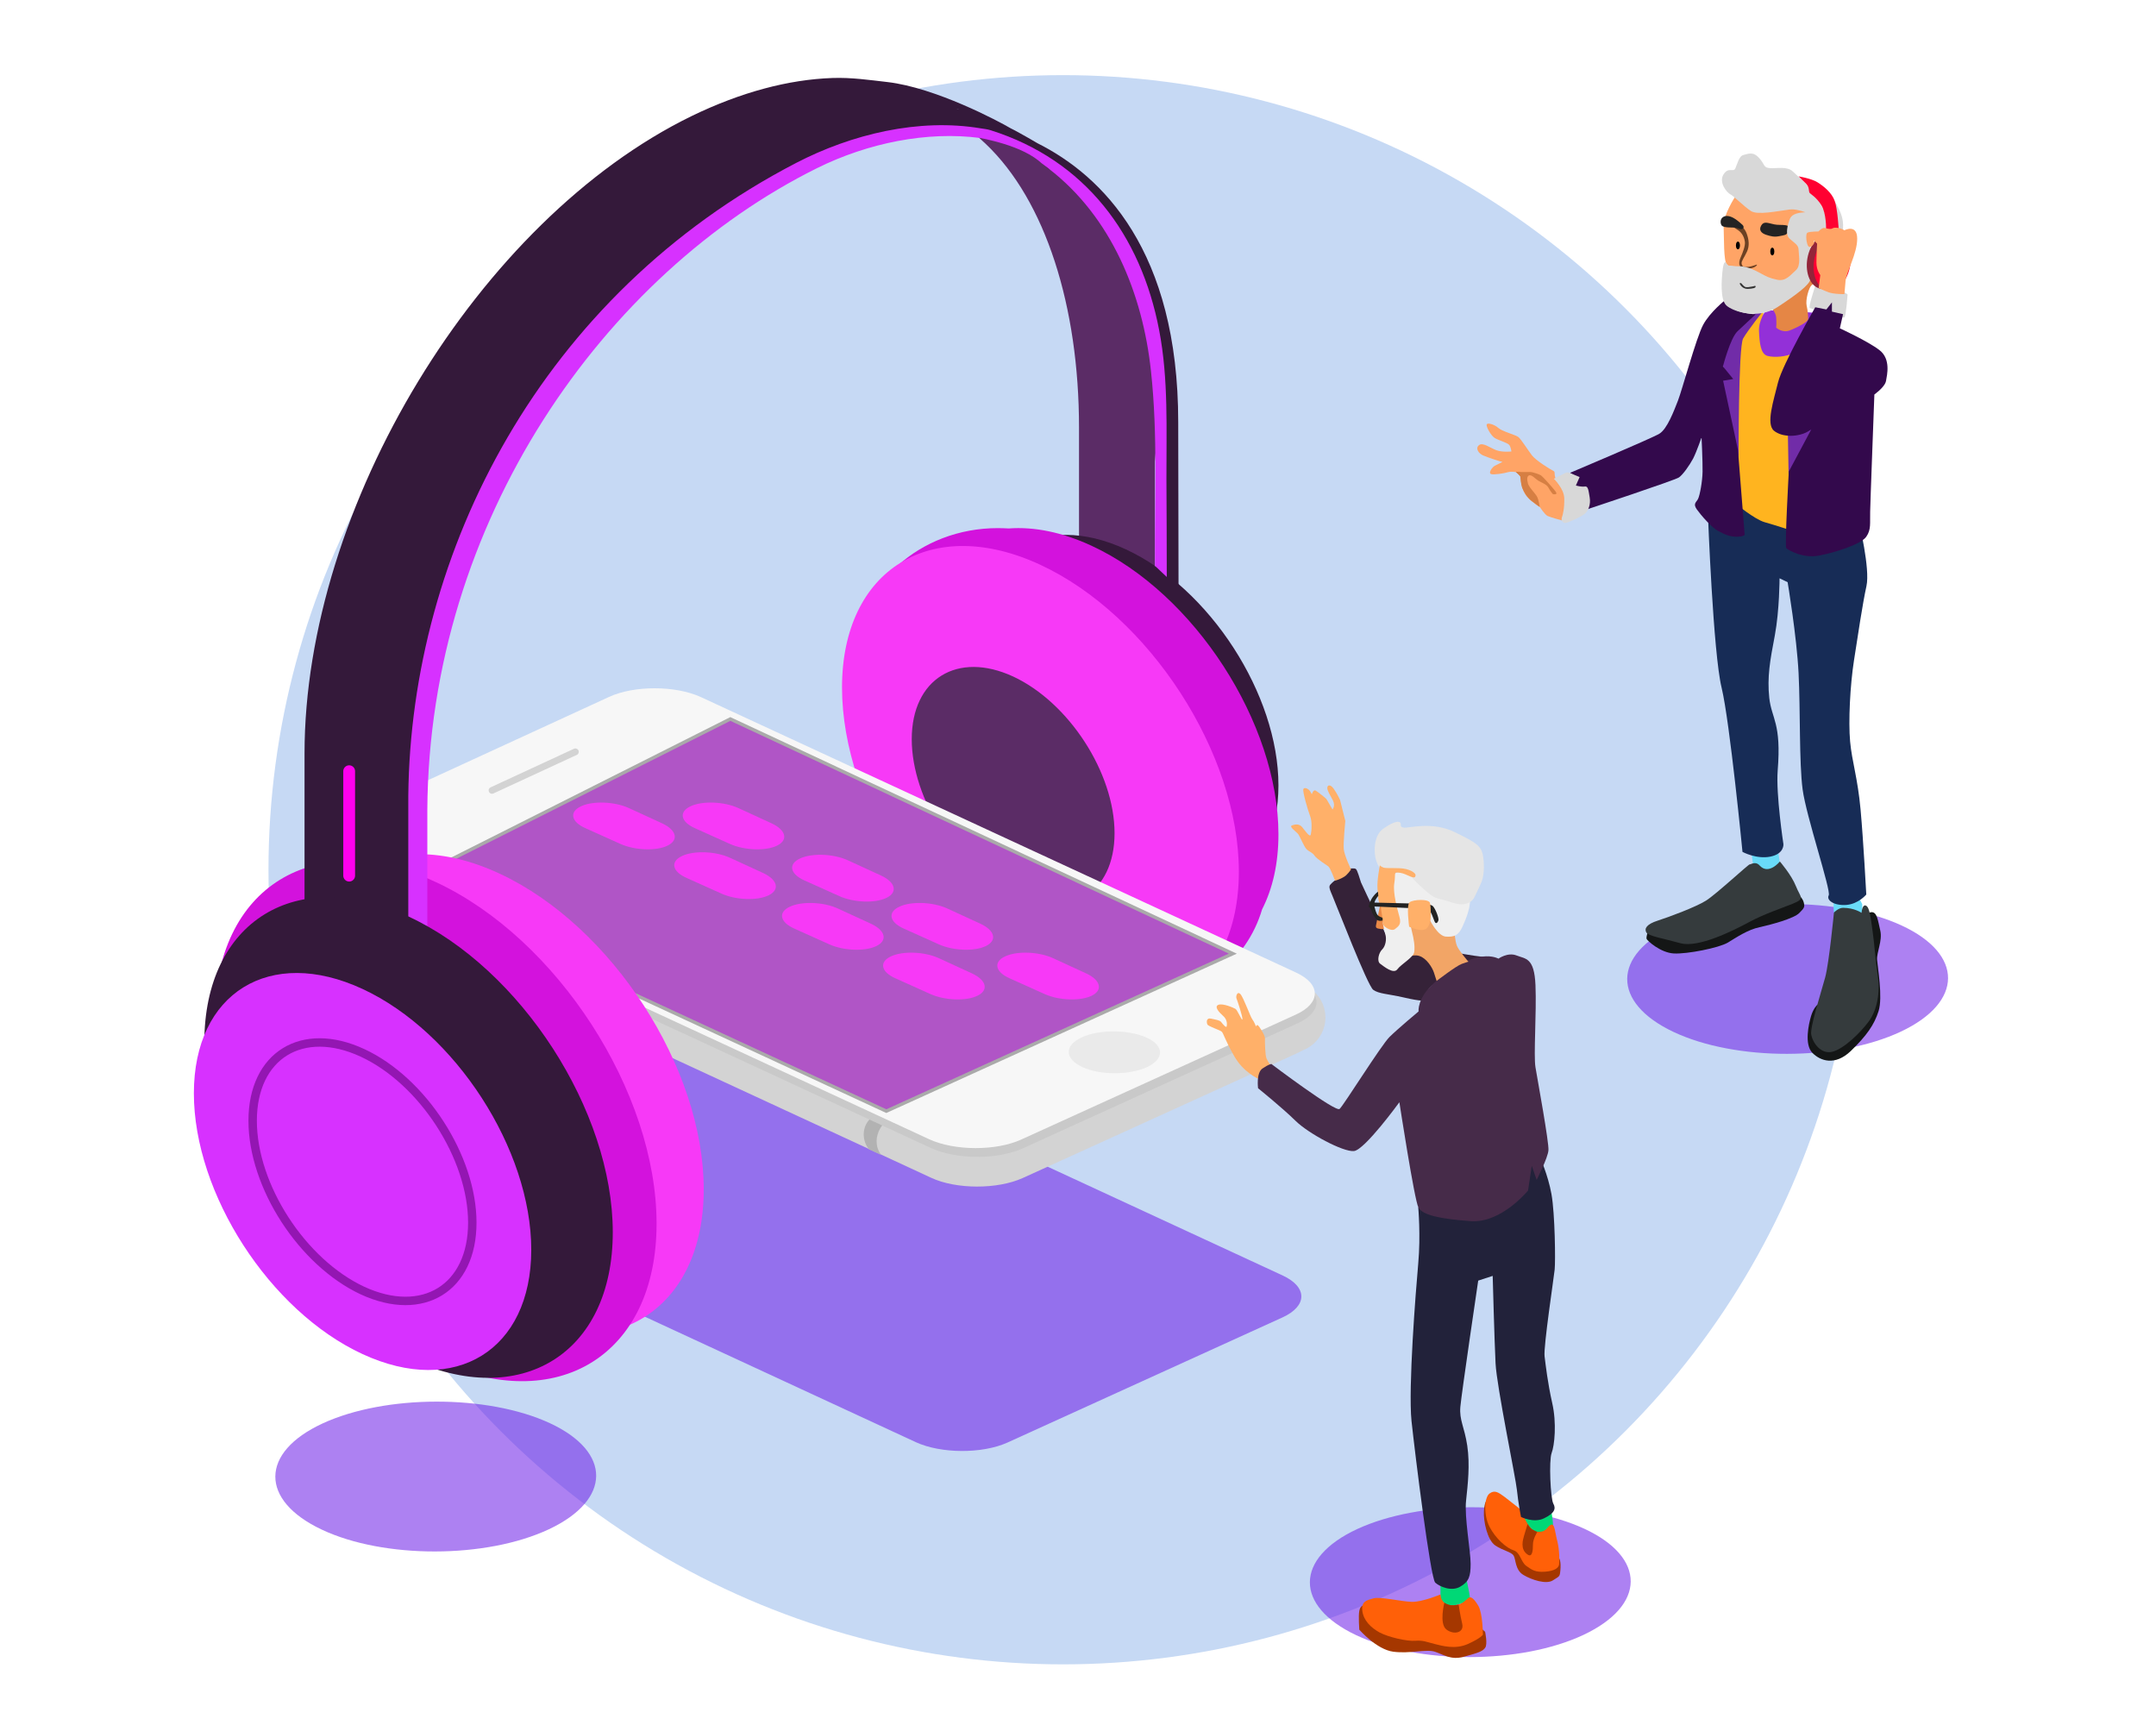 <?xml version="1.0" encoding="utf-8"?>
<!-- Generator: Adobe Illustrator 22.0.1, SVG Export Plug-In . SVG Version: 6.00 Build 0)  -->
<svg version="1.1" id="Calque_1" xmlns="http://www.w3.org/2000/svg" xmlns:xlink="http://www.w3.org/1999/xlink" x="0px" y="0px"
	 viewBox="0 0 1280 1024" style="enable-background:new 0 0 1280 1024;" xml:space="preserve">
<style type="text/css">
	.st0{fill:#C6D9F4;}
	.st1{opacity:0.56;fill:#6D1FE8;enable-background:new    ;}
	.st2{fill:#D922FF;}
	.st3{fill:#5D3068;}
	.st4{fill:#8D3DA0;}
	.st5{fill:#712484;}
	.st6{fill:#5B2C66;}
	.st7{fill:#34193A;}
	.st8{fill:#D312DD;}
	.st9{fill:#F739F7;}
	.st10{fill:#D3D3D3;}
	.st11{fill:#B2B2B2;}
	.st12{fill:#C9C9C9;}
	.st13{fill:#F7F7F7;}
	.st14{fill:#B055C6;stroke:#AAAAAA;stroke-width:2;stroke-miterlimit:10;}
	.st15{fill:#D731FF;}
	.st16{fill:none;stroke:#9316B2;stroke-width:5;stroke-miterlimit:10;}
	.st17{fill:#EAEAEA;}
	.st18{fill:none;stroke:#D3D3D3;stroke-width:4;stroke-linecap:round;stroke-miterlimit:10;}
	.st19{fill:none;stroke:#FF00ED;stroke-width:7;stroke-linecap:round;stroke-miterlimit:10;}
	.st20{fill:#69DBF9;}
	.st21{fill:#D8D8D8;}
	.st22{fill:#141616;}
	.st23{fill:#172C56;}
	.st24{fill:#FFB41F;}
	.st25{fill:#9330D8;}
	.st26{fill:#712CA8;}
	.st27{fill:#E58645;}
	.st28{fill:#FFA466;}
	.st29{fill:#6D4123;}
	.st30{fill:#232323;}
	.st31{fill:#33094C;}
	.st32{fill:#FF0031;}
	.st33{fill:#FFA05F;}
	.st34{fill:#932439;}
	.st35{fill:#353B3D;}
	.st36{fill:#D67F43;}
	.st37{fill:#333333;}
	.st38{fill:#00D876;}
	.st39{fill:#A53700;}
	.st40{fill:#FF6008;}
	.st41{fill:#22223A;}
	.st42{fill:#352238;}
	.st43{fill:#FFB069;}
	.st44{fill:#462B49;}
	.st45{fill:#F2A566;}
	.st46{fill:#EA8947;}
	.st47{fill:#EFEFEF;}
	.st48{fill:#E5E5E5;}
</style>
<g>
	<circle class="st0" cx="631.1" cy="516.3" r="471.7"/>
	<g>
		<path class="st1" d="M940.1,970.5c37.2-17.5,37.4-45.9,0.5-63c-37-17.1-97.7-17-134.9,0.2c-37.2,17.3-37.4,45.6-0.5,63
			C842.2,988.1,902.9,988,940.1,970.5z"/>
		<path class="st1" d="M325.9,907.8c37.2-17.5,37.4-45.9,0.5-63s-97.7-17-134.9,0.2s-37.4,45.6-0.5,63S288.6,925.3,325.9,907.8z"/>
		<path class="st1" d="M1128.5,612.4c37.2-17.5,37.4-45.9,0.5-63c-37-17.1-97.7-17-134.9,0.2c-37.2,17.3-37.4,45.6-0.5,63
			C1030.6,630,1091.3,629.9,1128.5,612.4z"/>
		<path class="st2" d="M847.7,390.2"/>
		<g>
			<path class="st3" d="M584.4,77.4c-0.7-0.2-1.4-0.4-2.1-0.6c0.9,0.2,1.4,0.3,1.4,0.3l0,0C583.7,77,583.9,77.1,584.4,77.4z"/>
			<path class="st4" d="M567.4,73.2c2.9,1.7,5.8,3.5,8.5,5.4c-6-2.7-12.4-5.1-19.1-7.2C560.4,71.9,563.9,72.5,567.4,73.2z"/>
			<path class="st5" d="M542.3,66.2c6.7,1,13.2,2.2,19.3,3.7L542.3,66.2z"/>
			<path class="st4" d="M569,64.8c-0.4-0.1-0.9-0.2-1.3-0.3c0.4,0.1,0.7,0.1,1.1,0.2C568.8,64.7,568.9,64.8,569,64.8z"/>
			<path class="st6" d="M584.9,77.5c-0.1,0-0.3-0.1-0.5-0.1c4.2,2.1,24.5,12.2,34.1,19.5C608.7,89.2,597.5,82.7,584.9,77.5z"/>
			<path class="st6" d="M686.9,246.8c0,9-0.4,18-1.2,27.2v89.8l-45.1-19.3v-90.7c0-71.9-19.9-134.7-55.4-168.4
				c-2.1-2-5.8-5.3-9.4-8.6c-3-2.7,9,1.9,7.3,0.2c-0.2-0.2-0.4-0.4-0.5-0.6c-1-1-1.3-1.6-0.7-1.5l0,0c0.8,0.2,3.2,1.1,6.5,2.6
				c10.5,4.6,30.2,14.1,37.8,20.1C670.1,132.2,686.9,189,686.9,246.8z"/>
			<path class="st6" d="M569,64.8c-0.4-0.1-0.9-0.2-1.3-0.3c0.4,0.1,0.7,0.1,1.1,0.2C568.8,64.7,568.9,64.8,569,64.8z"/>
			<path class="st6" d="M569,64.8c-0.4-0.1-0.9-0.2-1.3-0.3c0.4,0.1,0.7,0.1,1.1,0.2C568.8,64.7,568.9,64.8,569,64.8z"/>
			<path class="st6" d="M584.5,77.4c-0.3-0.1-0.7-0.3-1-0.4h0.1l0,0C583.9,77.1,584.2,77.2,584.5,77.4z"/>
			<path class="st6" d="M434.4,37"/>
			<path class="st7" d="M577.7,382.1c0-53.9,40.8-79.1,90.7-56c49.8,23.1,90.6,86.2,90.6,140.1s-40.8,79.1-90.7,56
				C618.5,499.1,577.7,436,577.7,382.1z"/>
			<path class="st8" d="M759,495.3c0,17.4-3.5,32.4-9.7,44.5c-9.1,30.9-37.6,53.5-71.5,53.5c-35.8,0-65.8-25.3-72.9-59
				c-23.6-21.8-43-50.3-54.9-80.2c-24.8-13.1-41.4-37.4-41.4-65.1c0-41.7,37.5-75.5,83.8-75.5c2.2,0,4.3,0.1,6.5,0.2l0,0
				c14.8-1.1,31.6,2.1,49.2,10.3C709.1,352.2,759,429.4,759,495.3z"/>
			<path class="st9" d="M499.9,408.1c0-70.1,53.1-102.9,117.8-72.8s117.8,112,117.8,182.1s-53,102.9-117.8,72.8
				S499.9,478.2,499.9,408.1z"/>
			<path class="st6" d="M541.3,438.8c0-35.8,27.1-52.5,60.2-37.2c33.1,15.4,60.2,57.2,60.2,93s-27.1,52.5-60.2,37.2
				C568.3,516.4,541.3,474.6,541.3,438.8z"/>
			<path class="st1" d="M408.1,593.6c-15-6.9-39.5-7-54.5-0.1l-162,74.5c-15,6.9-15,18.2,0,25.1l352.1,163c15,6.9,39.5,7,54.5,0.2
				l163.1-74.2c15-6.8,15.1-18.1,0.1-25L408.1,593.6z"/>
			<path class="st10" d="M786.9,604c0,8.8-5.5,16.4-13.3,19.4l0,0c-1,0.6-2.1,1.1-3.3,1.7l-163.1,74.2c-15,6.8-39.6,6.8-54.5-0.2
				l-32.8-15.2l-7.2-3.3L200.5,536.1c-15-6.9-15-18.2,0-25.1l162-74.5c15-6.9,39.5-6.9,54.5,0.1l333,154.1c3.8-4.6,9.6-7.5,16-7.5
				C777.6,583.2,786.9,592.5,786.9,604z"/>
			<path class="st11" d="M534.9,662c-2.1,0.2-4.2,0.8-6.1,1.8c-7.2,3.7-11.4,14-5.7,21.8l-7.2-3.3c-5.4-6.8-3.4-16.5,3.1-19.8
				C523.1,660.4,530.7,660.7,534.9,662z"/>
			<path class="st12" d="M417.1,419c-15-6.9-39.5-7-54.5-0.1l-162,74.5c-15,6.9-15,18.2,0,25.1l352.1,163c15,6.9,39.5,7,54.5,0.2
				l163.1-74.2c15-6.8,15.1-18.1,0.1-25L417.1,419z"/>
			<path class="st13" d="M416.1,413.8c-15-6.9-39.5-7-54.5-0.1l-162,74.5c-15,6.9-15,18.2,0,25.1l352.1,163c15,6.9,39.5,7,54.5,0.2
				l163.1-74.2c15-6.8,15.1-18.1,0.1-25L416.1,413.8z"/>
			<polygon class="st14" points="731.9,566.1 433.6,426.8 237,525.7 526.2,659.6 			"/>
			<path class="st9" d="M175.3,593.5c0-72.2,54.6-105.9,121.3-74.9S417.8,633.9,417.8,706s-54.6,105.9-121.3,74.9
				S175.2,665.7,175.3,593.5z"/>
			<path class="st8" d="M127.5,604.7c0-78.1,59.1-114.5,131.2-81.1c72.1,33.5,131.1,124.7,131.1,202.8s-59,114.5-131.2,81.1
				S127.5,682.8,127.5,604.7z"/>
			<path class="st7" d="M567.7,64.5c0.4,0.1,0.7,0.1,1.1,0.2c0.1,0,0.2,0.1,0.3,0.2C568.6,64.7,568.1,64.6,567.7,64.5z M699.5,250.6
				c0-101.9-45.1-146.3-83.6-165.6c-3.4-2-7.2-4.2-11.4-6.5c-1.5-0.8-2.9-1.6-4.4-2.3C593,72,555.4,52,526.8,48.7
				c-10.5-1.2-21.3-2.8-32.6-2.4c-25.9,0.9-54.1,8.3-83.6,22.6c-126.4,61.7-229.8,232-229.8,378.4c0,1,0,2,0,2.9v105.9l61.8,27.9
				l0.2,0.1l0.1,0.1V476.9c0-1.1,0-2.3,0-3.4C244.5,327.9,348,161.3,472.7,98.6c57.8-29.1,101.5-23.3,109.7-21.8l0,0
				c0.4,0.1,0.7,0.1,0.9,0.2c0.3,0.1,0.5,0.1,0.5,0.1l0,0c0,0,0.3,0.1,0.8,0.4c0.1,0,0.3,0.1,0.4,0.1c10.9,4.4,20.7,9.9,29.5,16.2
				c0.2,0.1,0.3,0.2,0.4,0.3c0.5,0.4,1,0.7,1.5,1.1c0.1,0,0.1,0.1,0.2,0.1c0.2,0.2,0.4,0.3,0.5,0.4s0.1,0.1,0.1,0.1
				c0.3,0.3,0.7,0.5,1,0.8c0.1,0.1,0.2,0.1,0.2,0.2c0.1,0,0.2,0.1,0.3,0.2c0.3,0.3,0.7,0.5,1,0.8c1.1,0.8,1.9,2.1,3.2,2.6
				c85.7,35.3,62.6,223.6,63.1,235.8c0,1.4,6.4,6.8,5,7.2l-3.6,1.1l12.3,10.1C699.7,354.6,699.5,254.6,699.5,250.6z"/>
			<path class="st15" d="M692.7,342.5l-7-6.6c-0.3-38.4,1.8-77.5-2.4-115.8c-4.9-45.6-23.5-91.4-60.7-120c-1.1-0.9-2.3-1.7-3.4-2.6
				c-0.4-0.3-0.9-0.6-1.3-1c-0.1-0.1-0.2-0.1-0.2-0.2c-0.3-0.3-0.7-0.5-1-0.8c0,0,0,0-0.1-0.1s-0.3-0.2-0.5-0.4
				c-0.1,0-0.1-0.1-0.2-0.1c-0.5-0.4-1-0.8-1.5-1.1c-0.2-0.1-0.3-0.2-0.4-0.3c-6.9-4.7-16.3-7.8-23.7-9.7c-3.4-0.9-6.3-1.5-8.4-1.9
				h-0.1c-31.3-4.1-66.4,2.9-96.7,17.9c-126,62.5-230.4,209.2-231.4,380.9c0,1,0,1.9,0,2.9v95.3l-11,4.8l-0.1,0.1l-0.2,0.1v-0.1
				V472.4c1.5-145,78.9-297.2,230.3-375.7c32.8-17,72.7-26.7,109.6-20.5c1.9,0.3,3.9,0.5,5.8,1.1c56.2,17.7,89.3,62.2,100.1,118.8
				c5.6,29.2,4.2,58.9,4.3,88.5C692.6,304,692.7,323.2,692.7,342.5z"/>
			<path class="st7" d="M121.3,619c0-72.2,54.6-105.9,121.3-74.9c66.7,30.9,121.2,115.3,121.2,187.4s-54.6,105.9-121.3,74.9
				S121.2,691.1,121.3,619z"/>
			<path class="st15" d="M115.1,649c0-59.6,45.1-87.5,100.2-61.9s100.1,95.2,100.1,154.8s-45.1,87.4-100.2,61.9
				S115.1,708.6,115.1,649z"/>
			<g>
				<g>
					<path class="st16" d="M150,665.3c0-38.8,29.4-56.9,65.2-40.3s65.2,62,65.2,100.8s-29.3,56.9-65.2,40.3
						C179.4,749.4,150,704.1,150,665.3z"/>
				</g>
			</g>
		</g>
		<path class="st17" d="M680.6,615.9c-10.7-4.8-28-4.9-38.4-0.1c-10.4,4.8-10.2,12.7,0.3,17.6c10.5,4.9,27.8,4.9,38.4,0.1
			C691.4,628.6,691.3,620.7,680.6,615.9z"/>
		<g>
			<path class="st9" d="M373.4,479.7c-8.5-3.9-21.3-4.4-28.4-1.1c-7.2,3.3-6,9.2,2.5,13l20.9,9.4c8.5,3.8,21.1,4.3,27.9,1
				s5.4-9.2-3.1-13.2L373.4,479.7z"/>
		</g>
		<g>
			<path class="st9" d="M438.4,479.7c-8.5-3.9-21.3-4.4-28.4-1.1s-6,9.2,2.5,13l20.9,9.4c8.5,3.8,21.1,4.3,27.9,1s5.4-9.2-3.1-13.2
				L438.4,479.7z"/>
		</g>
		<g>
			<path class="st9" d="M433.4,509.2c-8.5-3.9-21.3-4.4-28.4-1.1c-7.2,3.3-6,9.2,2.5,13l20.9,9.4c8.5,3.8,21.1,4.3,27.9,1
				s5.4-9.2-3.1-13.2L433.4,509.2z"/>
		</g>
		<g>
			<path class="st9" d="M497.4,539.3c-8.5-3.9-21.3-4.4-28.4-1.1c-7.2,3.3-6,9.2,2.5,13l20.9,9.4c8.5,3.8,21.1,4.3,27.9,1
				s5.4-9.2-3.1-13.2L497.4,539.3z"/>
		</g>
		<g>
			<path class="st9" d="M503.4,510.7c-8.5-3.9-21.3-4.4-28.4-1.1c-7.2,3.3-6,9.2,2.5,13l20.9,9.4c8.5,3.8,21.1,4.3,27.9,1
				s5.4-9.2-3.1-13.2L503.4,510.7z"/>
		</g>
		<g>
			<path class="st9" d="M562.4,539.3c-8.5-3.9-21.3-4.4-28.4-1.1c-7.2,3.3-6,9.2,2.5,13l20.9,9.4c8.5,3.8,21.1,4.3,27.9,1
				c6.8-3.3,5.4-9.2-3.1-13.2L562.4,539.3z"/>
		</g>
		<g>
			<path class="st9" d="M557.4,568.8c-8.5-3.9-21.3-4.4-28.4-1.1c-7.2,3.3-6,9.2,2.5,13l20.9,9.4c8.5,3.8,21.1,4.3,27.9,1
				s5.4-9.2-3.1-13.2L557.4,568.8z"/>
		</g>
		<g>
			<path class="st9" d="M625.2,568.8c-8.5-3.9-21.3-4.4-28.4-1.1c-7.2,3.3-6,9.2,2.5,13l20.9,9.4c8.5,3.8,21.1,4.3,27.9,1
				c6.8-3.3,5.4-9.2-3.1-13.2L625.2,568.8z"/>
		</g>
		<line class="st18" x1="341.6" y1="446.3" x2="292.1" y2="469.2"/>
		<line class="st19" x1="207.3" y1="519.8" x2="207.3" y2="457.8"/>
		<g>
			<path class="st20" d="M1039.7,505.4l1.1,8.1c0,0,3.2,5.1,8.3,4.9c5.1-0.2,7.7-5.1,7.7-5.1l-1.3-9.3L1039.7,505.4z"/>
			<path class="st20" d="M1088.7,533.6c0,0-0.7,9.3,1.2,11s9.1,1.1,11.5,0c2.5-1.1,4.2-3.4,4.2-3.4v-4.5l-2.3-4.3L1088.7,533.6z"/>
			<path class="st21" d="M1077.7,169.7c0,0-4.3,12.9-3.2,13.2c1.1,0.4,9.1,2.3,9.1,2.3s10.7,4.2,11.5,3.1c0.9-1,1.8-13.5,1.8-13.5
				s-2.6-2.1-3.8-1.8S1077.7,169.7,1077.7,169.7z"/>
			<path class="st22" d="M978.7,551.6c0,0-1.6,4.8-1.1,5.8c0.4,1,8.2,8.2,16.2,8.6s26.6-3.3,31.9-6.4c5.2-3.1,11.8-7.7,19-9.2
				c7.2-1.6,20.4-5.2,23.5-8.4c3.1-3.1,3.3-3.6,2.7-6.2c-0.6-2.6-3.3-4.9-3.3-4.9l-4.5,2.8l-27.6,5.1l-23.5,9.6l-29.6,6.3
				L978.7,551.6z"/>
			<path class="st22" d="M1078.9,596.5c0,0-2.3,2-3.7,6.7c-1.4,4.7-4.1,16.8,0.8,21.8c4.7,4.8,13.4,7.9,22.8-1.1
				c9.4-9.1,13.9-15.5,16.5-23.7s-0.6-26.2-0.9-30.5s3.3-11.3,1.9-17.3s-1.9-11.2-5.3-10.9s-2.3,4-2.4,5.4c0,1.4-5.6,35.4-5.8,37.3
				C1102.5,586,1078.9,596.5,1078.9,596.5z"/>
			<path class="st23" d="M1014,305.6c0,0,3.1,82.2,8.1,102.6c4.9,20.4,12.4,97.5,12.4,97.5s8.3,4.5,16.6,2.8s7.7-7.4,7.7-7.4
				s-4.5-29.5-3.4-43.7c2.3-28.3-3.6-30.6-5-43.1c-1.3-12.5,0.4-21.9,3.3-37.1c2.8-15.1,2.8-33.9,2.8-33.9l4.8,2.3
				c0,0,5.4,32.1,6.5,54s0.3,53.1,2.4,69s17,60.1,15.5,62.9c-1.5,2.8,3,6.2,10.4,5.7c7.4-0.6,11.9-6.2,11.9-6.2s-1.7-31.8-3.4-50.5
				c-1.7-18.7-5.1-28.3-6.2-40.3s0-33.5,2.3-48.2s5.1-33.7,7.4-44.1c2.3-10.3-4.5-38.1-4.5-38.1l-81.5-18.7L1014,305.6z"/>
			<path class="st24" d="M1046.9,183c0,0-16.3,17.2-17.6,23.6s2.1,21,2.1,21l-2.4,18.7l1.1,52.4c0,0,11.5,9.6,17.6,11.3
				s16.4,5.1,16.4,5.1l7.7-39.3l-6.2-51.2l4.7-16.4l-9.8-6l-13.6-4L1046.9,183L1046.9,183z"/>
			<path class="st25" d="M1048.3,184.3c0,0-4.3,5.9-4,12.3s0.8,13.6,5.1,14.7c4.3,1.1,11.3,0.4,15.4-1.7c4.1-2.1,10.3-9.6,10.3-9.6
				l3.4-11.2v-3l-18.4-1.5H1048.3z"/>
			<polygon class="st26" points="1061.4,254.9 1061.9,282.7 1079.2,254.9 1074.9,251.4 			"/>
			<path class="st26" d="M1045.2,184.3c0,0-10.2,4.3-16.6,13.8s-5.8,19.4-5.8,19.4l3.9,6.7c0,0-4,0.2-4.5,1.3s10,46.9,10,46.9
				s-0.2-66.6,2.7-71.5c2.8-4.9,12.1-16.6,12.1-16.6L1045.2,184.3L1045.2,184.3z"/>
			<path class="st27" d="M1051,182.3c0,0,3.2,2.6,3.5,6.1s0,6.1,0,6.1s3.6,3.3,7.9,1.7s11.1-5.2,11.1-6.7s-0.1-4.6-0.9-8
				s1.3-10.8,2.9-12.2s3.1-2.1,3.1-2.1l-5.1-7.6c0,0-6.1,8.3-10.5,12.2C1058.6,175.6,1051,182.3,1051,182.3z"/>
			<path class="st28" d="M1030.2,116.7c0,0-7.2,10.9-6.9,17.6c0.3,6.7-0.1,21,2,22.8c4.8,4.3,8.4,0.3,12.8,2s14.7,9.1,20.4,7.9
				c5.7-1.1,10.1-3.4,10.4-9.9s0.9-11.4,0.9-11.4s-6.8-2.9-7.4-5.3s0.7-9.4,2.4-11.6c1.7-2.3,13.1-1.7,13.1-1.7s-4-6.2-27.6-1.9
				c-6,1.1-10.5-0.7-13.7-3.7C1033,118.5,1030.2,116.7,1030.2,116.7z"/>
			<path class="st29" d="M1033,132.9c0,0,2.9,2.8,3.9,5.5c1.5,3.9,1.8,7.6,0.3,10.9c-1.5,3.3-3.5,5.8-3.2,7.2s0.7,2.3,3.9,1.9
				c3.2-0.4,5.3-1.7,5.2-1.2c0,0.5-1.9,2.3-6,2.3c-5.4,0-5-3.7-3.7-6.7s2.9-7,2.5-9.4c-0.5-3.4-2.3-5.8-4.4-7
				c-2.1-1.3-3.4-2.2-3.4-2.2L1033,132.9z"/>
			<ellipse cx="1031.8" cy="145.7" rx="1.2" ry="2.3"/>
			<ellipse cx="1052.2" cy="149.3" rx="1.2" ry="2.3"/>
			<path class="st30" d="M1034.3,133.3c0,0,1.6,1.2,0.4,2.4c-1.1,1.1-2.7-0.5-5-0.6s-5.7,0.1-7.3-1c-1-0.8-1.6-4.1,0.8-5.4
				c2.4-1.4,5.7,0.4,7.3,1.5S1034.3,133.3,1034.3,133.3z"/>
			<path class="st30" d="M1053.4,133.2c-3.9-0.8-6.2-2.1-7.8,0.7s0.2,4.6,3,5.5s4.8,1.4,7.7,0.8c2.9-0.6,4.2-0.5,5.2-2.4
				C1064.7,132.1,1057.2,134.1,1053.4,133.2z"/>
			<path class="st31" d="M1024.4,178c0,0-9.2,7.2-13.3,14.9s-12.5,38.8-14.9,44.9c-2.4,6.1-6.4,16.9-11.1,19.7
				c-4.7,2.8-53,23.2-53,23.2l4.8,3.1l-3.7,5.4h8.1c0,0,1.7,3.3,1.7,6.5c0,3.3-0.9,6.7-0.9,6.7s52.3-17.3,54.7-19s6.2-7.1,8.4-11.2
				c2.1-4.1,5-12.6,5-12.6s0.7,14.6,0.6,20.4c-0.1,5.8-1.6,14-2.7,16.2c-1.1,2.1-3.1,2.8-0.7,6.2c2.4,3.4,8.8,10.8,12.8,12.9
				s7.1,3.4,11.1,3.3s4.5-1.1,4.5-1.1l-4-50.5l-8.8-41l6-1l-6.1-7.5c0,0,4.3-16.7,8.6-20.8c4.4-4.1,10.8-10.1,10.8-10.1
				s-10.1-0.6-13.3-3.6S1024.4,178,1024.4,178z"/>
			<path class="st21" d="M1084.1,133.2c0,0,0.5,2.8,0,2.8s-3.5,2.1-3.5,2.1s-3.9,0-5.4,0.9c-1.5,1-1,4.4-0.9,6.4s1.3,1.8,1.5,3.2
				s-0.6,14-1,17.2c-0.5,3.2-7.9,8.9-19.5,16.5c-11.5,7.6-26.6,2.6-30.4-1c-3.8-3.6-2.7-15.7-2.4-19.1c0.3-3.4,1-8.2,2.4-6
				s0.9,1.1,4.4,1.7c3.5,0.6,6-1.1,15.7,4.2c3.5,1.9,5.1,2.9,10.2,4c5.1,1,7.7-2.8,11-5.7c3.2-2.8,1.6-9.5,1.6-12.2
				c0-2.8-2.6-4-5.4-6.6c-2.8-2.7-0.9-8.3,0-11.1c0.9-2.7,3.2-4.2,9.4-4.5c-3-1.1-6.6-2-9.5-1.6c-7.1,0.9-18.8,3.4-22.7,0.9
				c-3.9-2.4-10.4-9.1-12.4-10c-2-1-6.9-7-4-11.7s5.8-1.2,7-3.5c1.1-2.3,2.2-7.6,4.9-8.1c2.7-0.6,5.5-2.3,9.2,1.7s2.4,5.8,6.5,6.1
				s10.3-1.3,13.7,2.1c3.4,3.4,8.4,6.9,9.6,10.4s2.8,2.3,5.7,7.2c2.8,4.9,4.6,8.1,4.4,11c-0.1,1-0.2,2-0.3,2.7
				C1084,133.2,1084.1,133.2,1084.1,133.2z"/>
			<path class="st21" d="M1089.3,119.5c0,0,2.5,4.4,3.5,7c2.1,5.2,1.3,9.8,1.3,9.8l-2.6-0.3l-1.3-1.5L1089.3,119.5z"/>
			<path class="st32" d="M1084.1,136.1c0,0,0.3-9.3-2.8-14.3s-6.4-6.5-7-7.4c-0.6-1,0.1-3.1-2.1-5.4c-2.2-2.2-4.4-4.3-4.4-4.3
				s7.5,1.2,11.2,3.5s8.6,6.2,10.3,11.2c1.7,5,2.3,16.6,2.3,16.6s-1.8-0.4-2.3,0.3C1088.9,137.1,1084.1,136.1,1084.1,136.1z"/>
			<path class="st33" d="M1080.5,171.7"/>
			
				<ellipse transform="matrix(0.168 -0.986 0.986 0.168 748.425 1197.472)" class="st34" cx="1083.5" cy="155.4" rx="16.4" ry="10.8"/>
			
				<ellipse transform="matrix(0.168 -0.986 0.986 0.168 750.796 1202.256)" class="st32" cx="1087.6" cy="156.4" rx="16.4" ry="10.8"/>
			<path class="st28" d="M1079.7,171l1-7.7c0,0-2.3-2.8-2.3-7.4s0.4-11.3,0.4-11.3l-2-1.9c0,0,0.6,1.3,0,2.1s-1.8,2.6-3.1,1.5
				c-1.2-1.1-2-7.6-0.6-8.2c1.4-0.7,6.5-0.7,6.5-0.7s2.1-2.3,3.5-2.1c1.4,0.3,3.3,0.8,4.3,0.5s0.7-0.8,3.3-0.6
				c2.6,0.3,4.3,1.5,4.3,1.5s7.6-4,7.6,5s-6.5,19.9-6.9,25s-0.7,7.9-0.7,7.9s-6.2,0.1-9.4-1.1S1079.7,171,1079.7,171z"/>
			<path class="st31" d="M1119.7,226.2c-0.4,2.3-3.4,5.4-6.9,8c-0.4,11.2-2.4,63.5-2.5,69.5c-0.2,6.8,0.7,10.6-2.3,14.9
				c-3,4.4-18.1,9.3-28,11.2c-9.8,1.9-18.5-3.4-19.5-4.4s1.5-45.5,1.5-45.5l13.3-24.9c-0.5,0.2-0.9,0.5-1.2,0.7
				c-6.2,4-16.1,4-20.9,0c-4.9-4-0.2-18,2.4-28.7c2.7-10.8,22.1-44.6,22.1-44.6l6.6,1.3l3.3-4.2v5.5l6.6,1.5l-1.9,8.4
				c0,0,16.8,7.7,23.6,13C1122.7,213.2,1120.3,222.7,1119.7,226.2z"/>
			<path class="st35" d="M1056.7,511.4c0,0,6.9,8,9.5,14.6s5.7,7.4-1.7,10.4s-16.8,6-26.1,11s-30.1,15.5-40.8,12.5
				c-10.8-3-18.9-4.2-20.2-6.4c-1.3-2.3,0.2-4.9,6.8-7s22.7-8.1,28.7-11.9c6-3.8,25.3-21.7,25.9-21.5s3.4-2.2,6,0.8
				C1050.1,519.6,1056.7,511.4,1056.7,511.4z"/>
			<path class="st35" d="M1088.8,541.7c0,0-2.9,30-5.2,38.5c-2.3,8.5-9.1,29.5-8.3,34s5.5,11.7,12.3,10.2s16.8-11.2,21.9-18.1
				c5.1-7,6.8-17.4,5.3-27.2s-1.9-18.3-3-25.9s-1.7-14.6-4-15.6s-2.6,4.3-2.6,4.3s-4.2-3-11-3
				C1091.4,538.9,1088.8,541.7,1088.8,541.7z"/>
			<path class="st28" d="M927.2,308.9c0,0,5.2-5.4,3.8-11.5s-5.7-9.2-7.2-12.8c-1.6-3.5,0-4.4-1.8-5.2c-1.8-0.9-10.1-6-12.5-9.1
				s-6.4-9.6-8.1-10.9c-1.7-1.3-9.6-3.3-11.9-5.4c-2.3-2.1-6.8-3.4-6.9-1.8c-0.1,1.6,2.7,6.5,4.8,7.8s7.4,2.8,8.5,4
				c1.1,1.1,1.4,4,1.4,4s-5.1,0.6-8.8-0.7c-3.7-1.3-8.2-5-10.5-3s0,5,2.6,6.1s10.2,3.7,11.2,3.7s-4.3,2.1-5.2,3
				c-1,0.9-3,3.7-1.4,4.3c1.6,0.6,7.8-0.4,10.1-1.1c2.3-0.6,4.8,0,4.8,0s2.6,1.5,2.7,2.9c0.1,1.4,0.4,7.8,3.7,11.5s7.8,6.4,7.8,6.4
				s2.8,4.4,4.5,5.2S927.2,308.9,927.2,308.9z"/>
			<path class="st36" d="M914.1,300.9c0,0-0.5-4.3-1.7-6.3s-5-5.7-5.4-8c-0.4-2.4-1.9-5.2-3.8-6c-1.9-0.8-3.3-0.5-3.3-0.5
				s2.6,2.2,2.7,2.9c0.1,0.7,0.3,4.6,1.2,6.8c0.9,2.2,2.8,5.5,5.5,7.6S914.1,300.9,914.1,300.9z"/>
			<path class="st36" d="M907,286.6c0,0-1-3.4,0.6-4.3s3.7,1.8,5.6,3c1.9,1.2,5,2.1,6.1,4.2s2.6,3.8,2.6,3.8s3.4,0.8,1.6-1.6
				c-1.8-2.4-7.7-8.9-8.6-9.5c-0.9-0.6-5-2-6.3-2s-8.6,0-8.6,0"/>
			<path class="st21" d="M932.1,280.8c0,0-1.4-0.8-2.9,0s-6.7,3.4-6.7,3.4s6.1,5.8,6.2,11.7c0.1,6-0.8,9.5-1.4,11.2s0.4,3.5,2.2,3.3
				s9.6-3.8,11.5-5.5s3.5-5.3,2.8-9.5s-0.9-6.9-2.8-6.6c-2,0.4-5.4-0.6-5.4-0.6l2.2-5L932.1,280.8z"/>
			<path class="st37" d="M1033,168.7c0,0,1.3,2.8,4.5,2.8c3.2-0.1,4.9-0.6,4.8-1.4s-0.6-0.2-2.1,0s-3.4,0.8-4.5,0
				c-1.2-0.8-1.7-2.1-2.4-2.1S1033,168.7,1033,168.7z"/>
		</g>
		<g>
			<path class="st38" d="M920.7,895.2c0,0,2.2,11.5,1,13.8s-6.7,5.5-11,3.2s-7-4.7-7.4-8.1c-0.3-3.4,2.1-8.9,2.1-8.9H920.7z"/>
			<path class="st39" d="M883.4,889.5c0,0-2.1,1.3-2.4,7.5c-0.4,6.2,2.1,17.3,6.7,20.4c4.6,3.1,9.5,3.8,10.9,6
				c1.4,2.1,0.8,8.5,5.8,11.5s13.7,5.8,17.6,3.2c3.9-2.6,4-1.8,4.4-6.1s-0.3-8.1-1.9-7.4c-1.7,0.7-1.8,4.5-5.7,2.8s-8.5-3.8-10.6-8
				c-2.1-4.1-7.6-14.3-9.4-15.5c-1.8-1.1-9.3-8.9-9.3-8.9L883.4,889.5z"/>
			<path class="st39" d="M809,953.2c0,0-1.4,0.1-2,3.1s0,11.1,0,11.1s10.2,11.8,20.2,13.1s19.5-1.7,24.7,0s9.4,5.1,17.1,3
				s11.2-3.1,12.7-5.3c1.6-2.1,0-9.5,0-9.5s-2.6-2.5-2.9-2.3c-0.4,0.3-3.9,2.8-6,4s-11.7,4.1-14.3,4.4c-2.6,0.3-12.9-6.1-12.9-6.1
				l-9.8-3.8l-13.8-6L809,953.2z"/>
			<path class="st40" d="M903.3,896.5c0,0-6.1-4.9-9.9-7.8c-3.8-2.8-6-4.4-9.1-2.1s-3.6,12.7,0,19.7s10.1,12.7,14.3,14
				c4.1,1.3,4.3,7,7.6,9.3s5.2,3.8,11,3.4c5.8-0.4,8.1-2.3,8.4-4.2s0.3-8.7-1-13.8c-1.4-5.1-1.5-11.2-4-9.8
				c-2.4,1.3-2.3,4.4-7.8,4.1C907.1,909,903.3,896.5,903.3,896.5z"/>
			<path class="st38" d="M855.2,939.5v12.1c0,0,4.1,2.7,9.4,1.1c5.3-1.5,8.2-2.5,8.1-4.5c-0.2-2.1-2.6-13.3-2.6-13.3L855.2,939.5z"
				/>
			<path class="st41" d="M842,716.7c0,0,1.5,16.7,0,33.3c-1.5,16.7-6,73.8-4,93.5c2.1,19.7,11.3,93.6,14.1,96
				c2.7,2.4,9.6,5.4,14.8,2.4s6.2-6.1,6.2-13.6s-3.8-28-2.7-37.5c1-9.5,2.4-21.2,0.7-32.6c-1.7-11.3-4.8-15.1-4.1-23.1
				s10.6-74.9,10.6-74.9l8.6-2.8c0,0,1,37.9,1.7,51.9s12,68.1,12.7,75.3s2.4,15.9,2.4,15.9s7.6,3.8,13.7,0.8c6.2-3,7.2-5.7,5.5-8.7
				s-2.7-25.7-1-30.1c1.7-4.4,3.1-17.7,0.3-29.8c-2.7-12.1-3.8-22-4.5-27.6c-0.7-5.7,5.5-46.6,6-51.5s0.2-32.9-1.9-44.7
				c-2.1-11.7-6.9-22-6.9-22l-11,5.7l-7.9,10.6l-23,10.6L842,716.7z"/>
			<path class="st42" d="M798.6,518.9c0,0-5.8,3.2-7.7,5.1c-1.9,1.9-2.4,1.9,0,7.4s21,53.8,24.4,56.2s8.3,2.3,18,4.5
				c11.6,2.7,12.4,1.7,12.4,1.7s0.5-5.1,3.9-8.3s40.1-16.5,40.1-16.5s-27.7-2.3-32.3-6.3s-28.2,5.4-28.2,5.4s-20.5-42.4-21.2-44.3
				c-0.7-1.9-2.1-7.4-3.1-8s-3.6-0.2-5,0C798.4,516.1,798.6,518.9,798.6,518.9z"/>
			<path class="st43" d="M747.5,640.6c0,0-9.3-3.8-14.9-13.9c-5.7-10.1-6.2-13.3-7.3-14.3s-8-3.1-8.5-4.3s-0.8-4.1,2.3-3.4
				c3.1,0.7,5,0.9,5.9,2s3.1,4,3.3,2.4c0.3-1.6,0.1-4.1-2.2-6.1s-5.4-5.4-2.8-6.5c2.6-1.1,9,1.7,10.2,2.4s3.9,7.5,4.1,6.2
				c0.3-1.3-3-11.2-3.5-12.4s0.4-4.5,2.3-2.6c1.9,2,5.9,13.5,7.1,15c1.2,1.6,2.2,4.3,2.2,4.3s0.4-2,1.8,0c1.4,2,3.6,5.5,3.5,7.1
				s0.1,9.9,0.9,11.8s2.7,4.4,2.7,4.4L747.5,640.6z"/>
			<path class="st44" d="M889.6,569.1c0,0,5.5-4,10.8-1.9s10.5,1.1,11.2,17.6s-1.2,41.6,0,48.8s8.1,44.7,7.7,49.2
				c-0.3,4.5-7,17.6-7,17.6l-2.9-8.3l-2.2,14.6c0,0-15.8,19.5-34,18.2s-28.7-3.6-31.1-8.1c-2.4-4.5-11.3-62.5-11.3-62.5
				s-20.6,28.4-27,29s-27-10.4-34.7-18S746.9,646,746.9,646s-1.2-9.1,2.6-11.7s5.3-2.7,5.3-2.7s38.1,28.8,40.5,26.7
				s24.7-37.9,29.7-42.8c5-4.9,17.2-15.1,17.2-15.1s-1-7.8,9.2-16.9C876.6,561,889.6,569.1,889.6,569.1z"/>
			<path class="st45" d="M851.6,543.2l-7.3,1.8l-10.7,3.9l2.3,14.2l-1.9,6c0,0,4.4-3,8.7-1.6s7.6,6.8,8.6,9.8s1.6,5,1.6,5
				s11.6-8.9,14.9-10.1c3.3-1.2,4-1.3,4-1.3s-5.8-6.7-6.9-9.6s-1.5-9.1-1.5-9.1L851.6,543.2z"/>
			<path class="st46" d="M820.1,533.9c0,0-3,14.1-3.2,15.5c-0.2,1.5,0.4,1.8,3.2,2.1s3.7-1.4,3.7-1.4L820.1,533.9z"/>
			<path class="st47" d="M872.9,532.9c0,0-8.1,10-32.5-11c-5.9-5.1-12.6-4.6-13.4-2.3c-0.8,2.3-0.5,9.9,0.8,15.6
				c1.3,5.7,4.4,19.6-3.2,15.3c-2.7-1.5-3.7-3.3-3.7-3.3s0.3,3.1,1.6,7.6c0.8,2.8,0.1,6.8-1.9,8.8c-2.1,2-3.3,7-1.2,8.5
				s7.9,6.4,10.2,3.3c2.3-3.1,9.5-7,10-10.2c0.5-3.3-0.1-7.4-1.5-12.9c-1.4-5.4-1.9-14.7,0.4-15.7c2.3-1,8.5-2.8,9.8,1.6
				c1.3,4.4,0.8,8.3,0.8,8.3s4.6,9.3,9.4,9.5s7.3-0.4,9.9-6.2s3.2-8.1,3.9-11.2C872.9,535.3,872.9,532.9,872.9,532.9z"/>
			<path class="st48" d="M875.2,532.9c0,0-2.9,6.2-12.7,3c-9.8-3.3-9.5-1.8-14-5.4c-4.5-3.5-10.3-9.5-10.3-9.5s3.9-1.7,0-2.7
				s-9.9-2.8-9.9-2.8l-4.6,1l-4.1-1c0,0-1.2-0.6-2.6-4.7s-1.7-14.5,3.9-18.6s9.1-5,10.3-4s-0.8,2.8,2.4,3.1s16.7-3.8,29.9,2.6
				c13.1,6.4,16,8.1,17,14.5s0.3,12.2-1,15.3C878.2,526.8,875.2,532.9,875.2,532.9z"/>
			<path class="st43" d="M819.2,513.7c0,0-1.8,9.2-1.4,13.8c0.4,4.5,0.3,7.2,1.4,8.9c1.2,1.7,0.4,2.4,1,5s0.4,6.8,1.4,8.1
				s4.8,3.5,6.6,2s3.9-2.5,2.7-7s-4.1-14.5-3.1-20.3s-0.9-6.7,3.4-6.1c4.3,0.6,9.2,5,9.2,1.3c0-1.2-3.6-3.8-9.4-4s-8.1,0.1-9.7-0.4
				C819.8,514.4,819.2,513.7,819.2,513.7z"/>
			<path class="st30" d="M854,546.3c-0.4,1.2-1.3,2.4-2.1,1.1c-0.8-1.3-2.5-8.2-4.9-8c-2.1,0.1-24.5-1-31-1.3c0.4,1.9,1.1,4.1,1.8,5
				c0.9,1.1,3,1.7,3,1.7l0.1,1.6c0,0-2,0.7-3.3-0.3c-1.4-1-3.2-4.4-3.5-5.9c-0.4-1.5-1.5-1.6-1.5-2c-0.1-0.4,0.8-3.5,2.4-5.7
				c1.6-2.2,3.1-3.2,3.1-3.2l0.2,2.5c0,0-1.9,2.1-2.3,4l24.7,0.6c0,0,8.1-0.4,10.1,1.6C852.5,540,854.3,545.1,854,546.3z"/>
			<path class="st43" d="M836.6,550.1c0,0-1.8-12.8,0.3-14.5s11.6-2.1,12.1,0.5s1.2,12.3-2,15C843.9,553.7,836.6,550.1,836.6,550.1z
				"/>
			<path class="st43" d="M792.6,522.8c0,0-2.8-7.7-4-8.5c-1.2-0.9-7-4.5-8.2-6.4s-3.5-2.4-4.9-4s-3.5-6.8-4.6-8.5s-5.9-4.6-3.9-5.4
				c2.1-0.8,4.3-1,6,0.9c1.7,2,4.7,6.6,5.2,4.5s0.9-7.7-0.4-11c-1.3-3.3-4.6-14.6-4-16c0.7-1.4,3.2,0,4,1.3s1,1.8,1,1.8
				s0.9-3,2.3-2.2c1.4,0.9,6,4.4,6.5,5.2c0.5,0.8,3.5,6,3.5,6s1.8-2.1,0.3-5.2s-3.4-5.7-3.4-7.5s1.7-2.5,3.8,0.4s3.8,6.7,3.8,6.7
				l3.1,12.4c0,0-1.3,13.2-0.9,16.9c0.4,3.8,4.3,11.9,4.3,11.9s-2.2,3.4-4.3,4.5C795.8,521.9,792.6,522.8,792.6,522.8z"/>
			<path class="st40" d="M855.2,946.5c0,0-10.6,4.5-17,4.4c-6.4-0.2-18.7-3.2-22.7-2.1s-7.4,1.7-6.7,7.4s5,10,10.3,12.9
				c5.3,2.8,16.3,5.3,21.1,4.9s7,0.8,11.5,1.9c4.5,1.1,12.2,3.4,19.8,0s8.9-5.5,8.9-5.5s-0.1-12.7-2.7-17.1s-4.5-5.9-6-4.7
				s-3.5,3.7-7,4.2C855.2,954.3,855.2,946.5,855.2,946.5z"/>
			<path class="st39" d="M857.5,951.4c0,0-3.2,12.5,1.2,15.9s10.7,2,9.4-3.4s-2.1-11.4-2.1-11.4s-2.5,0.6-4.7,0.4
				C859.1,952.5,857.5,951.4,857.5,951.4z"/>
			<path class="st39" d="M912.7,909.4c0,0-2.6,4-2.6,7.4s-0.3,8-3.2,6c-4.6-3.1-2.7-8.9-2.1-11.1c0.6-2.1,2.1-7,2.1-7s1.3,2.1,2.5,3
				C910.6,908.5,912.7,909.4,912.7,909.4z"/>
		</g>
	</g>
</g>
</svg>
